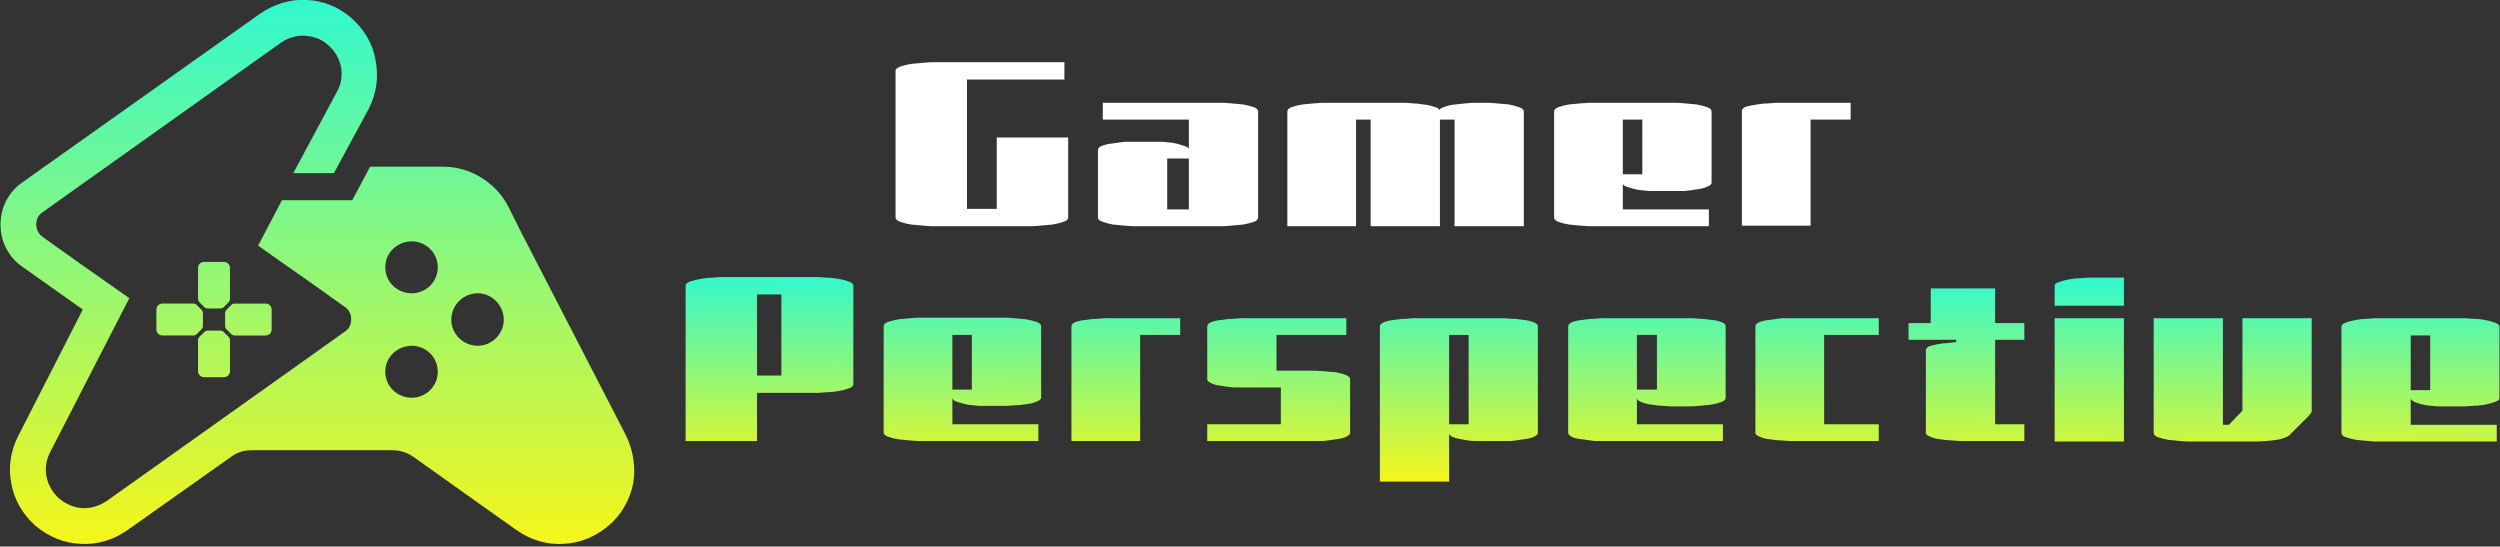 <svg xmlns="http://www.w3.org/2000/svg" width="462" height="101" version="1.2"><rect width="100%" height="100%" fill="#333333" stroke="none"/><defs><linearGradient id="a" x2="1" gradientTransform="matrix(-.023 100.478 -117.039 -.027 58.645 .014)" gradientUnits="userSpaceOnUse"><stop offset="0" stop-color="#32f8cf"/><stop offset="1" stop-color="#f5f61b"/></linearGradient><linearGradient id="b" x2="1" gradientTransform="matrix(-.067 37.739 -332.81 -.591 294.37 51.228)" gradientUnits="userSpaceOnUse"><stop offset="0" stop-color="#32f8cf"/><stop offset="1" stop-color="#f5f61b"/></linearGradient></defs><path fill-rule="evenodd" d="M4 49.2C1.5 47.4.1 44.6.1 41.5c0-3.1 1.4-5.9 3.9-7.7L48.1 2.5C50.6.8 53.6-.2 56.7 0c3 .1 5.9 1.3 8.2 3.3 2.4 2.1 4 4.8 4.5 7.8.6 3 .2 6.1-1.2 8.9l-6.5 12h-7.5l8.1-15.1c.8-1.4 1-3.1.7-4.6-.3-1.5-1.1-2.9-2.4-4-1.2-1.1-2.7-1.6-4.3-1.7-1.5-.1-3.1.4-4.4 1.3L14.5 34.5l-6.6 4.7c-.8.5-1.2 1.3-1.2 2.3 0 .9.4 1.7 1.2 2.3l6.6 4.7 9.4 6.6L9.3 83.5c-.8 1.5-1 3.1-.7 4.6.3 1.5 1.1 2.9 2.3 4 1.3 1.1 2.8 1.7 4.3 1.8 1.6.1 3.1-.4 4.5-1.3L57.1 66l6.6-4.7c.8-.5 1.2-1.3 1.2-2.3 0-.9-.4-1.8-1.2-2.3L57.1 52l-4-2.8-5.4-3.8 4.4-8.4h13l3.3-6.2h13.4c2.6 0 5 .7 7.1 2 2.1 1.3 3.9 3.1 5.1 5.5l2.4 4.8 19.3 37.4c1.4 2.9 1.8 6 1.3 8.9-.6 2.9-2.1 5.7-4.6 7.8-2.4 2-5.3 3.2-8.3 3.3-3 .2-6-.7-8.6-2.5l-19-13.5q-1-.7-2-1-.9-.3-2.1-.3H46.6q-1.2 0-2.1.3-1 .3-1.9 1L23.5 98c-2.6 1.8-5.6 2.7-8.6 2.5-3-.1-5.9-1.3-8.3-3.3-2.4-2.1-4-4.9-4.5-7.8-.6-2.9-.2-6 1.3-8.9l11.9-23.3zm33.7-.8h3.7c.6 0 1.1.5 1.1 1.1v5.7q0 .4-.3.7l-.8.8q-.3.3-.7.3h-2.3q-.4 0-.7-.3l-.8-.8q-.3-.3-.3-.7v-5.7c0-.6.5-1.1 1.1-1.1zm5.7 7.7h5.7c.6 0 1.1.5 1.1 1.1v3.7c0 .6-.5 1.1-1.1 1.1h-5.7q-.4 0-.7-.3l-.8-.8q-.3-.3-.3-.7v-2.3q0-.4.3-.7l.8-.8q.3-.3.7-.3zm-.9 6.8v5.7c0 .6-.5 1.1-1.1 1.1h-3.7c-.6 0-1.1-.5-1.1-1.1v-5.7q0-.4.3-.7l.8-.8q.3-.3.7-.3h2.3q.4 0 .7.3l.8.8q.3.3.3.7zm-6.8-.9H30c-.6 0-1.1-.5-1.1-1.1v-3.7c0-.6.5-1.1 1.1-1.1h5.7q.4 0 .7.3l.8.8q.3.3.3.7v2.3q0 .4-.3.7l-.8.8q-.3.3-.7.3zm40.4-7.8c2.6 0 4.8-2.1 4.8-4.8 0-2.7-2.2-4.8-4.8-4.8-2.7 0-4.9 2.1-4.9 4.8 0 2.7 2.2 4.8 4.9 4.8zm-4.9 14.5c0 2.7 2.2 4.8 4.9 4.8 2.6 0 4.8-2.1 4.8-4.8 0-2.7-2.2-4.8-4.8-4.8-2.7 0-4.9 2.1-4.9 4.8zm12.2-9.6c0 2.6 2.2 4.8 4.9 4.8 2.6 0 4.8-2.2 4.8-4.8 0-2.7-2.2-4.9-4.8-4.9-2.7 0-4.9 2.2-4.9 4.9z" style="fill:url(#a)"/><path d="M172.1 11.5h24.6v3.2h-18v23.9h5.5V25.4h13.2v14.8q0 .5-.9.8-.9.3-2 .5-1.2.1-2.3.2-1 .1-1.4.1h-18.7q-.4 0-1.4-.1-1.1-.1-2.3-.2-1.2-.2-2-.5-.9-.3-.9-.8V13.1q0-.5.9-.8.8-.3 2-.5 1.2-.1 2.3-.2 1-.1 1.4-.1zm47.6 10.6h-15.9V19h22.3q.4 0 1.4.1 1 .1 2.2.2 1.1.2 2 .5.8.3.8.8v19.6q0 .5-.8.8-.9.3-2 .5-1.2.1-2.2.2-1 .1-1.4.1h-16.8q-.3 0-1.4-.1-1-.1-2.2-.2-1.1-.2-1.9-.5-.9-.3-.9-.8V27.7q0-.5.9-.8.8-.3 1.9-.4 1.2-.2 2.2-.3h6.9q.9.1 2 .2 1 .2 1.8.5.9.2 1.1.6v.2zm0 16.6v-9.4h-4v9.4zm30.9-16.6v19.7h-12.7V20.6q0-.5.8-.8.8-.3 2-.5l2.2-.2q1-.1 1.3-.1h15.5q.4 0 1.3.1.9 0 2 .2 1.1.1 1.9.4.9.2 1.1.6.3-.4 1.1-.6.8-.3 1.9-.4 1-.1 1.9-.2 1-.1 1.4-.1h2.9q.3 0 1.4.1 1 .1 2.2.2 1.1.2 1.9.5.9.3.9.8v21.2h-12.8V22.1h-2.7v19.7h-12.8V22.1zm49.3 16.6h15.9v3.1h-22.3q-.3 0-1.4-.1-1-.1-2.1-.2-1.2-.2-2-.5t-.8-.8V20.6q0-.5.8-.8.8-.3 2-.5 1.1-.1 2.1-.2 1.1-.1 1.4-.1h16.4q.4 0 1.4.1 1 .1 2.2.2 1.1.2 2 .5.8.3.8.8v13.2q0 .4-.8.7-.9.4-2 .5-1.2.2-2.2.3h-6.5q-.9-.1-2-.2-1-.2-1.9-.5-.8-.2-1-.6zm0-16.6v10.1h3.6V22.1zm34.7 0v19.6h-12.7V20.5q0-.5.8-.8.8-.2 2-.4t2.2-.2q1-.1 1.4-.1H342v3.1z" style="fill:#fff"/><path d="M139.9 72.6v8.9h-13.2V52.8q0-.5.9-.8.9-.3 2.1-.5 1.1-.2 2.2-.2 1-.1 1.4-.1h17.8q.4 0 1.4.1 1.1 0 2.3.2 1.2.2 2 .5.9.3.9.8V71q0 .5-.9.8-.8.3-2 .5t-2.3.2q-1 .1-1.4.1zm0-18.2v15h4.5v-15zm36.1 24h15.9v3.1h-22.3q-.3 0-1.4-.1-1-.1-2.1-.2-1.2-.2-2-.5t-.8-.8V60.3q0-.5.8-.8.8-.3 2-.5 1.1-.1 2.1-.2 1.1-.1 1.4-.1H186q.4 0 1.4.1 1 .1 2.2.2 1.1.2 2 .5.8.3.8.8v13.2q0 .4-.8.7-.9.4-2 .5-1.2.2-2.2.2-1 .1-1.4.1h-5.1q-.9-.1-2-.2-1-.2-1.9-.5-.8-.2-1-.7zm0-16.5V72h3.6V61.9zm34.7 0v19.6H198V60.3q0-.5.8-.8.8-.3 2-.4 1.2-.2 2.2-.2 1-.1 1.4-.1h13.7v3.1zm18.8-3.1h19.3v3.1h-12.9v6.6h6.5q1 0 2.2.1 1.2.1 2.3.2 1.1.2 1.8.5.8.3.8.8V80q0 .4-.9.8-.8.3-1.9.4-1.2.2-2.2.3h-21.4v-3.1h13.6v-6.8H228q-1.2-.1-2.3-.3-1.1-.1-1.9-.5-.7-.3-.7-.7v-9.8q0-.5.8-.8.8-.3 2-.4 1.2-.2 2.2-.2 1-.1 1.4-.1zm38.3 21.4V89H255V60.3q0-.5.9-.8.8-.3 1.9-.4 1.2-.2 2.2-.2 1-.1 1.4-.1h16.4q.3 0 1.4.1 1 0 2.2.2 1.1.1 1.9.4.9.3.9.8V80q0 .4-.9.8-.8.3-1.9.4-1.2.2-2.2.3h-6.5q-1 0-2-.2-1.1-.2-1.9-.4-.8-.3-1-.7zm0-18.3v16.5h3.6V61.9zm34.7 16.5h15.9v3.1h-23.6q-1.1-.1-2.2-.3-1.2-.1-2-.4-.8-.4-.8-.8V60.3q0-.5.8-.8.8-.3 2-.4 1.1-.2 2.2-.2 1-.1 1.3-.1h16.4q.4 0 1.4.1 1 0 2.2.2 1.2.1 2 .4.8.3.8.8v13.2q0 .5-.8.8-.8.3-2 .5-1.2.1-2.2.2-1 .1-1.4.1h-3.7q-.4 0-1.4-.1-.9 0-2-.2-1-.1-1.8-.4-.9-.3-1.1-.7zm0-16.5V72h3.7V61.9zm28.3-3.1h16.4v3.1h-10.1v16.5h10.1v3.1h-16.4q-.4 0-1.4-.1-1 0-2.2-.2-1.2-.1-2-.5-.8-.3-.8-.7V60.3q0-.5.8-.8.8-.3 2-.4 1.2-.2 2.2-.3h1.4zm30.7 4h-8.8v-3.1h4.1v-6.4h11.9v6.4h5.4v3.1h-5.4v15.6h5.4v3.1h-11.8q-.4 0-1.4-.1-1 0-2.2-.2-1.1-.1-2-.5-.8-.3-.8-.7V64.7q0-.4.6-.7.6-.2 1.6-.4.9-.2 1.8-.2.9-.1 1.6-.2zm31-11.5v5.2h-12.8v-3.7q0-.5.9-.7.8-.3 1.9-.5 1.2-.2 2.2-.2 1-.1 1.4-.1zm-12.8 30.3V58.8h12.8v22.8zM398 80V58.8h12.8v19.7h1.1l2.5-2.6V58.8h12.8v17.3q0 .1-.6.8l-1.4 1.4-1.4 1.4-.8.8q-.6.4-1.8.7-1.1.2-2.4.3-1.2.1-1.9.1h-12.5q-.4 0-1.4-.1-1-.1-2.2-.2-1.1-.2-2-.5-.8-.3-.8-.8zm47.5-1.5h15.9v3.1h-22.3q-.4 0-1.4-.1-1-.1-2.2-.2-1.1-.2-2-.5-.8-.3-.8-.8V60.4q0-.5.8-.8.9-.3 2-.5 1.2-.2 2.2-.2 1-.1 1.4-.1h16.4q.3 0 1.4.1 1 0 2.2.2 1.1.2 1.9.5.9.3.9.8v13.2q0 .4-.9.7-.8.3-1.9.5-1.2.2-2.2.2-1.1.1-1.4.1h-5.1l-2-.2q-1.1-.2-1.9-.5-.8-.3-1-.7zm0-16.5v10.1h3.6V62z" style="fill:url(#b)"/></svg>